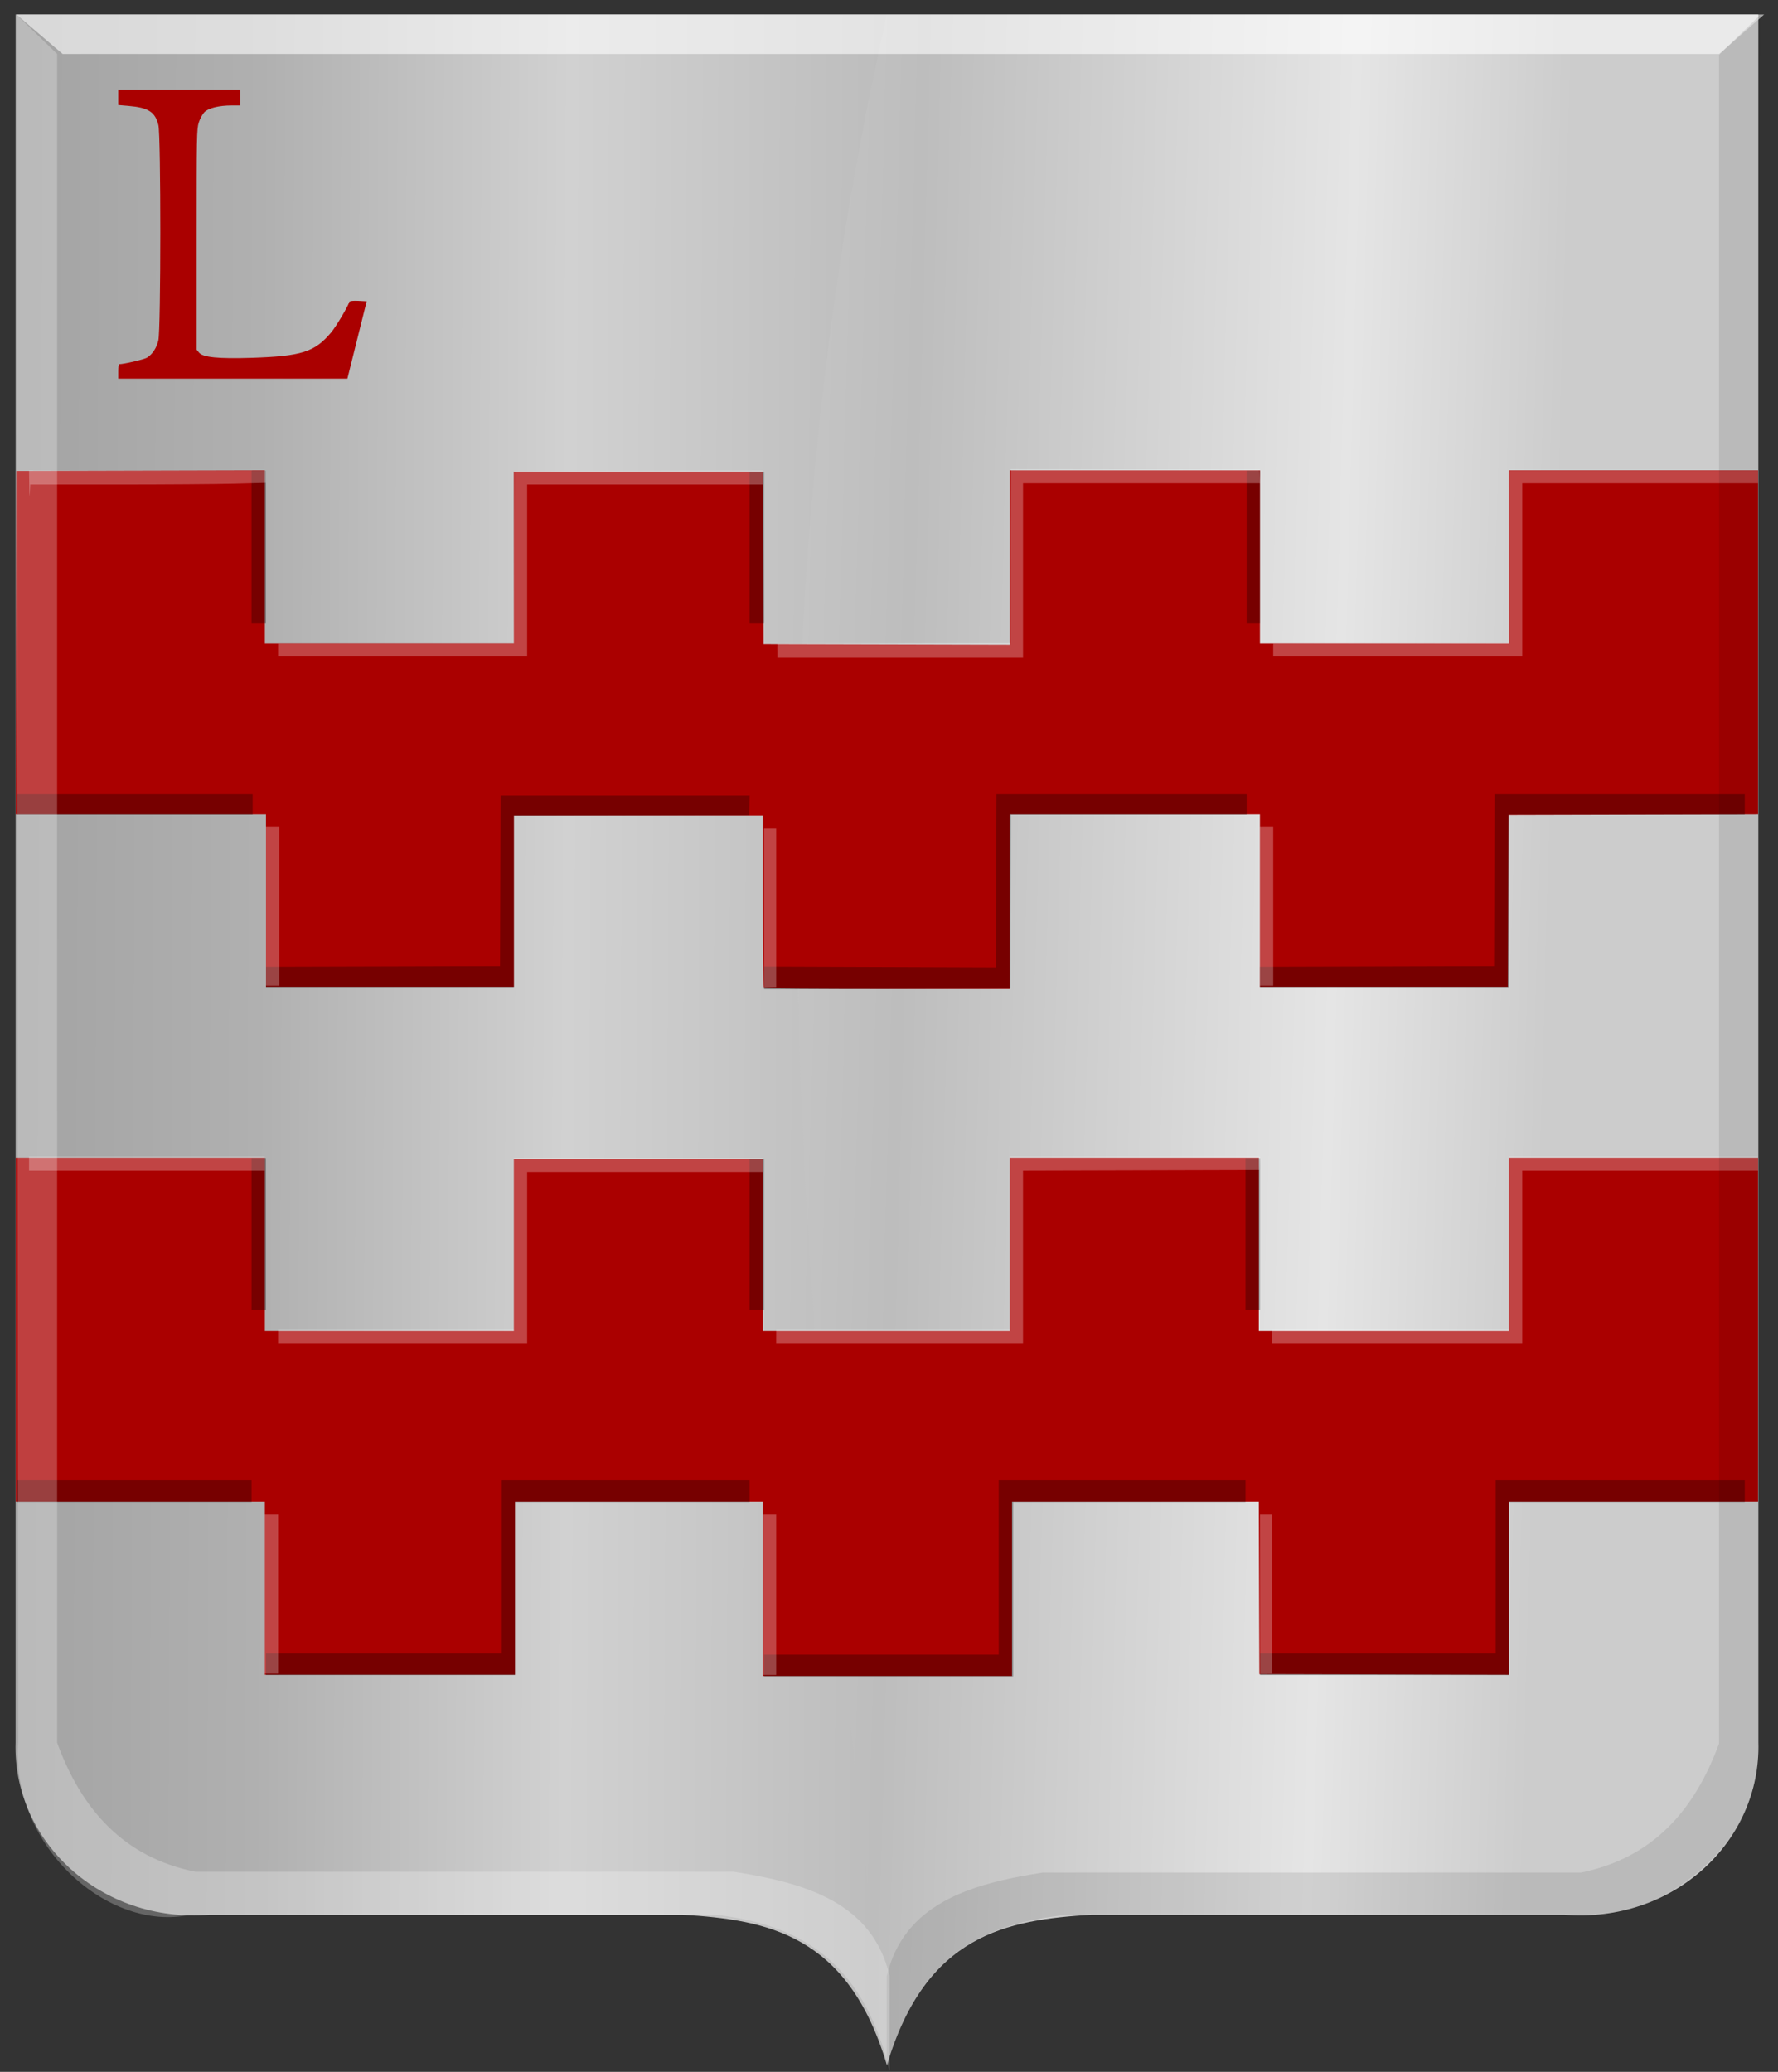 <?xml version="1.0" encoding="UTF-8" standalone="no"?>
<!-- Created with Inkscape (http://www.inkscape.org/) -->

<svg
   xmlns:dc="http://purl.org/dc/elements/1.1/"
   xmlns:cc="http://creativecommons.org/ns#"
   xmlns:rdf="http://www.w3.org/1999/02/22-rdf-syntax-ns#"
   xmlns:svg="http://www.w3.org/2000/svg"
   xmlns="http://www.w3.org/2000/svg"
   xmlns:xlink="http://www.w3.org/1999/xlink"
   xmlns:sodipodi="http://sodipodi.sourceforge.net/DTD/sodipodi-0.dtd"
   xmlns:inkscape="http://www.inkscape.org/namespaces/inkscape"
   width="352.031"
   height="410.156"
   id="svg10457"
   version="1.1"
   inkscape:version="0.48.4 r9939"
   sodipodi:docname="Hornaar.svg">
  <rect width="100%" height="100%" fill="#333333" stroke="none"/>
  <defs
     id="defs10459">
    <linearGradient
       inkscape:collect="always"
       id="linearGradient11420">
      <stop
         style="stop-color:#ffffff;stop-opacity:1;"
         offset="0"
         id="stop11422" />
      <stop
         style="stop-color:#ffffff;stop-opacity:0;"
         offset="1"
         id="stop11424" />
    </linearGradient>
    <linearGradient
       inkscape:collect="always"
       id="linearGradient11396">
      <stop
         style="stop-color:#ffffff;stop-opacity:1;"
         offset="0"
         id="stop11398" />
      <stop
         style="stop-color:#ffffff;stop-opacity:0;"
         offset="1"
         id="stop11400" />
    </linearGradient>
    <linearGradient
       inkscape:collect="always"
       id="linearGradient11388">
      <stop
         style="stop-color:#ffffff;stop-opacity:1;"
         offset="0"
         id="stop11390" />
      <stop
         style="stop-color:#ffffff;stop-opacity:0;"
         offset="1"
         id="stop11392" />
    </linearGradient>
    <linearGradient
       inkscape:collect="always"
       id="linearGradient11380">
      <stop
         style="stop-color:#ffffff;stop-opacity:1;"
         offset="0"
         id="stop11382" />
      <stop
         style="stop-color:#ffffff;stop-opacity:0;"
         offset="1"
         id="stop11384" />
    </linearGradient>
    <linearGradient
       inkscape:collect="always"
       id="linearGradient11372">
      <stop
         style="stop-color:#ffffff;stop-opacity:1;"
         offset="0"
         id="stop11374" />
      <stop
         style="stop-color:#ffffff;stop-opacity:0;"
         offset="1"
         id="stop11376" />
    </linearGradient>
    <linearGradient
       inkscape:collect="always"
       id="linearGradient11364">
      <stop
         style="stop-color:#ffffff;stop-opacity:1;"
         offset="0"
         id="stop11366" />
      <stop
         style="stop-color:#ffffff;stop-opacity:0;"
         offset="1"
         id="stop11368" />
    </linearGradient>
    <linearGradient
       inkscape:collect="always"
       id="linearGradient11356">
      <stop
         style="stop-color:#ffffff;stop-opacity:1;"
         offset="0"
         id="stop11358" />
      <stop
         style="stop-color:#ffffff;stop-opacity:0;"
         offset="1"
         id="stop11360" />
    </linearGradient>
    <linearGradient
       inkscape:collect="always"
       id="linearGradient11348">
      <stop
         style="stop-color:#ffffff;stop-opacity:1;"
         offset="0"
         id="stop11350" />
      <stop
         style="stop-color:#ffffff;stop-opacity:0;"
         offset="1"
         id="stop11352" />
    </linearGradient>
    <linearGradient
       inkscape:collect="always"
       id="linearGradient11340">
      <stop
         style="stop-color:#ffffff;stop-opacity:1;"
         offset="0"
         id="stop11342" />
      <stop
         style="stop-color:#ffffff;stop-opacity:0;"
         offset="1"
         id="stop11344" />
    </linearGradient>
    <linearGradient
       inkscape:collect="always"
       id="linearGradient11332">
      <stop
         style="stop-color:#ffffff;stop-opacity:1;"
         offset="0"
         id="stop11334" />
      <stop
         style="stop-color:#ffffff;stop-opacity:0;"
         offset="1"
         id="stop11336" />
    </linearGradient>
    <linearGradient
       inkscape:collect="always"
       xlink:href="#linearGradient24787-9-2-3"
       id="linearGradient24793-0-8-4"
       x1="344.701"
       y1="167.152"
       x2="366.472"
       y2="167.152"
       gradientUnits="userSpaceOnUse"
       gradientTransform="matrix(-1,0,0,1,521.761,133.933)" />
    <linearGradient
       inkscape:collect="always"
       id="linearGradient24787-9-2-3">
      <stop
         style="stop-color:#000000;stop-opacity:1;"
         offset="0"
         id="stop24789-7-9-2" />
      <stop
         style="stop-color:#000000;stop-opacity:0;"
         offset="1"
         id="stop24791-3-4-6" />
    </linearGradient>
    <linearGradient
       gradientTransform="matrix(-1,0,0,1,498.644,131.724)"
       y2="169.362"
       x2="343.355"
       y1="169.362"
       x1="321.584"
       gradientUnits="userSpaceOnUse"
       id="linearGradient24756-7-4-0"
       xlink:href="#linearGradient24717-6-2-8-5"
       inkscape:collect="always" />
    <linearGradient
       inkscape:collect="always"
       id="linearGradient24717-6-2-8-5">
      <stop
         style="stop-color:#000000;stop-opacity:1;"
         offset="0"
         id="stop24719-1-6-2-4" />
      <stop
         style="stop-color:#000000;stop-opacity:0;"
         offset="1"
         id="stop24721-5-0-7-9" />
    </linearGradient>
    <linearGradient
       inkscape:collect="always"
       xlink:href="#linearGradient24725-6-5-0"
       id="linearGradient24731-1-2-6"
       x1="321.584"
       y1="169.362"
       x2="343.355"
       y2="169.362"
       gradientUnits="userSpaceOnUse"
       gradientTransform="matrix(1.034,0,0,1,-198.568,131.37)" />
    <linearGradient
       inkscape:collect="always"
       id="linearGradient24725-6-5-0">
      <stop
         style="stop-color:#ffffff;stop-opacity:1;"
         offset="0"
         id="stop24727-5-8-8" />
      <stop
         style="stop-color:#ffffff;stop-opacity:0;"
         offset="1"
         id="stop24729-7-4-2" />
    </linearGradient>
    <linearGradient
       inkscape:collect="always"
       xlink:href="#linearGradient24717-4-3-4"
       id="linearGradient24723-5-7-7"
       x1="321.584"
       y1="169.362"
       x2="343.355"
       y2="169.362"
       gradientUnits="userSpaceOnUse"
       gradientTransform="matrix(1.034,0,0,1,-198.568,131.37)" />
    <linearGradient
       inkscape:collect="always"
       id="linearGradient24717-4-3-4">
      <stop
         style="stop-color:#000000;stop-opacity:1;"
         offset="0"
         id="stop24719-12-9-0" />
      <stop
         style="stop-color:#000000;stop-opacity:0;"
         offset="1"
         id="stop24721-0-5-7" />
    </linearGradient>
    <linearGradient
       inkscape:collect="always"
       xlink:href="#linearGradient21651"
       id="linearGradient4421"
       gradientUnits="userSpaceOnUse"
       x1="0"
       y1="174.07"
       x2="30"
       y2="174.07"
       gradientTransform="translate(-18.183,-131.022)" />
    <linearGradient
       id="linearGradient21651">
      <stop
         id="stop21653"
         offset="0"
         style="stop-color:#cc992d;stop-opacity:1;" />
      <stop
         id="stop21655"
         offset="0.143"
         style="stop-color:#e1a832;stop-opacity:1;" />
      <stop
         style="stop-color:#e5cf5c;stop-opacity:1;"
         offset="0.321"
         id="stop21657" />
      <stop
         id="stop21659"
         offset="0.5"
         style="stop-color:#e5c547;stop-opacity:1;" />
      <stop
         style="stop-color:#ffffa3;stop-opacity:1;"
         offset="0.75"
         id="stop21661" />
      <stop
         id="stop21663"
         offset="0.875"
         style="stop-color:#ffd94d;stop-opacity:1;" />
      <stop
         style="stop-color:#ffdb4e;stop-opacity:1;"
         offset="1"
         id="stop21665" />
    </linearGradient>
    <linearGradient
       gradientUnits="userSpaceOnUse"
       y2="174.07"
       x2="30"
       y1="174.07"
       x1="0"
       id="linearGradient4379"
       xlink:href="#linearGradient21651"
       inkscape:collect="always" />
    <linearGradient
       id="linearGradient4070-8-2-8-8-7-0-6-5">
      <stop
         style="stop-color:#a3a3a3;stop-opacity:1;"
         offset="0"
         id="stop4072-1-2-6-4-1-4-7-9" />
      <stop
         style="stop-color:#b0b0b0;stop-opacity:1;"
         offset="0.143"
         id="stop4074-8-0-7-0-4-8-7-1" />
      <stop
         id="stop4076-6-1-0-3-7-5-9-8"
         offset="0.321"
         style="stop-color:#d1d1d1;stop-opacity:1;" />
      <stop
         style="stop-color:#bdbdbd;stop-opacity:1;"
         offset="0.5"
         id="stop4078-0-2-8-7-6-7-6-1" />
      <stop
         id="stop4080-2-7-1-8-8-3-4-7"
         offset="0.75"
         style="stop-color:#e5e5e5;stop-opacity:1;" />
      <stop
         style="stop-color:#cccccc;stop-opacity:1;"
         offset="0.875"
         id="stop4082-4-7-8-3-2-3-1-8" />
      <stop
         id="stop4084-9-0-3-1-3-0-9-6"
         offset="1"
         style="stop-color:#cccccc;stop-opacity:1;" />
    </linearGradient>
    <linearGradient
       gradientUnits="userSpaceOnUse"
       y2="204.963"
       x2="29.643"
       y1="204.963"
       x1="3.214"
       id="linearGradient4389"
       xlink:href="#linearGradient4070-8-2-8-8-7-0-6-5"
       inkscape:collect="always"
       gradientTransform="translate(318.246,196.198)" />
    <linearGradient
       inkscape:collect="always"
       xlink:href="#linearGradient21651"
       id="linearGradient11294"
       x1="173.546"
       y1="463.842"
       x2="418.644"
       y2="463.842"
       gradientUnits="userSpaceOnUse"
       gradientTransform="translate(-3.075646e-6,-2.276593e-8)" />
    <linearGradient
       inkscape:collect="always"
       xlink:href="#linearGradient21651"
       id="linearGradient11302"
       x1="167.382"
       y1="463.079"
       x2="414.72"
       y2="463.079"
       gradientUnits="userSpaceOnUse"
       gradientTransform="translate(-3.075646e-6,-2.276593e-8)" />
    <linearGradient
       inkscape:collect="always"
       xlink:href="#linearGradient21651"
       id="linearGradient11310"
       x1="321.369"
       y1="187.968"
       x2="366.116"
       y2="187.968"
       gradientUnits="userSpaceOnUse"
       gradientTransform="translate(-218.489,-0.732)" />
    <linearGradient
       inkscape:collect="always"
       xlink:href="#linearGradient21651"
       id="linearGradient11318"
       x1="242.916"
       y1="440.353"
       x2="336.391"
       y2="439.595"
       gradientUnits="userSpaceOnUse"
       gradientTransform="translate(-3.075646e-6,-2.276593e-8)" />
    <linearGradient
       inkscape:collect="always"
       xlink:href="#linearGradient21651"
       id="linearGradient11326"
       x1="241.646"
       y1="445.508"
       x2="343.203"
       y2="440.205"
       gradientUnits="userSpaceOnUse"
       gradientTransform="translate(-3.075646e-6,-2.276593e-8)" />
    <radialGradient
       inkscape:collect="always"
       xlink:href="#linearGradient11332"
       id="radialGradient11338"
       cx="709.875"
       cy="-179.125"
       fx="709.875"
       fy="-179.125"
       r="12.875"
       gradientUnits="userSpaceOnUse" />
    <radialGradient
       inkscape:collect="always"
       xlink:href="#linearGradient11340"
       id="radialGradient11346"
       cx="709.875"
       cy="-179.125"
       fx="709.875"
       fy="-179.125"
       r="12.875"
       gradientUnits="userSpaceOnUse" />
    <radialGradient
       inkscape:collect="always"
       xlink:href="#linearGradient11348"
       id="radialGradient11354"
       cx="709.875"
       cy="-179.125"
       fx="709.875"
       fy="-179.125"
       r="12.875"
       gradientUnits="userSpaceOnUse" />
    <radialGradient
       inkscape:collect="always"
       xlink:href="#linearGradient11356"
       id="radialGradient11362"
       cx="709.875"
       cy="-179.125"
       fx="709.875"
       fy="-179.125"
       r="12.875"
       gradientUnits="userSpaceOnUse" />
    <radialGradient
       inkscape:collect="always"
       xlink:href="#linearGradient11364"
       id="radialGradient11370"
       cx="709.875"
       cy="-179.125"
       fx="709.875"
       fy="-179.125"
       r="12.875"
       gradientUnits="userSpaceOnUse" />
    <radialGradient
       inkscape:collect="always"
       xlink:href="#linearGradient11372"
       id="radialGradient11378"
       cx="636.625"
       cy="-125.687"
       fx="636.625"
       fy="-125.687"
       r="9.375"
       gradientTransform="matrix(1,0,0,0.58,0,-52.789)"
       gradientUnits="userSpaceOnUse" />
    <radialGradient
       inkscape:collect="always"
       xlink:href="#linearGradient11380"
       id="radialGradient11386"
       cx="636.625"
       cy="-125.687"
       fx="636.625"
       fy="-125.687"
       r="9.375"
       gradientTransform="matrix(1,0,0,0.58,0,-52.789)"
       gradientUnits="userSpaceOnUse" />
    <radialGradient
       inkscape:collect="always"
       xlink:href="#linearGradient11388"
       id="radialGradient11394"
       cx="636.625"
       cy="-125.687"
       fx="636.625"
       fy="-125.687"
       r="9.375"
       gradientTransform="matrix(1,0,0,0.58,0,-52.789)"
       gradientUnits="userSpaceOnUse" />
    <radialGradient
       inkscape:collect="always"
       xlink:href="#linearGradient11396"
       id="radialGradient11402"
       cx="636.625"
       cy="-125.687"
       fx="636.625"
       fy="-125.687"
       r="9.375"
       gradientTransform="matrix(1,0,0,0.58,0,-52.789)"
       gradientUnits="userSpaceOnUse" />
    <linearGradient
       inkscape:collect="always"
       xlink:href="#linearGradient21651"
       id="linearGradient11410"
       x1="108.953"
       y1="201.441"
       x2="474.256"
       y2="197.906"
       gradientUnits="userSpaceOnUse" />
    <linearGradient
       inkscape:collect="always"
       xlink:href="#linearGradient21651"
       id="linearGradient11418"
       x1="119.971"
       y1="203.064"
       x2="476.056"
       y2="201.549"
       gradientUnits="userSpaceOnUse" />
    <radialGradient
       inkscape:collect="always"
       xlink:href="#linearGradient11420"
       id="radialGradient11426"
       cx="636.625"
       cy="-125.687"
       fx="636.625"
       fy="-125.687"
       r="9.375"
       gradientTransform="matrix(1,0,0,0.58,0,-52.789)"
       gradientUnits="userSpaceOnUse" />
    <linearGradient
       inkscape:collect="always"
       xlink:href="#linearGradient4070-8-2-8-8-7-0-6-5"
       id="linearGradient6004"
       x1="98.696"
       y1="425.897"
       x2="442.05"
       y2="427.326"
       gradientUnits="userSpaceOnUse" />
    <linearGradient
       inkscape:collect="always"
       xlink:href="#linearGradient4070-8-2-8-8-7-0-6-5"
       id="linearGradient6012"
       x1="103.355"
       y1="416.611"
       x2="446.021"
       y2="425.897"
       gradientUnits="userSpaceOnUse" />
    <filter
       color-interpolation-filters="sRGB"
       inkscape:collect="always"
       id="filter5395">
      <feGaussianBlur
         inkscape:collect="always"
         stdDeviation="9.283"
         id="feGaussianBlur5397" />
    </filter>
    <filter
       color-interpolation-filters="sRGB"
       inkscape:collect="always"
       id="filter5395-9">
      <feGaussianBlur
         inkscape:collect="always"
         stdDeviation="9.283"
         id="feGaussianBlur5397-8" />
    </filter>
    <filter
       color-interpolation-filters="sRGB"
       inkscape:collect="always"
       id="filter5395-2">
      <feGaussianBlur
         inkscape:collect="always"
         stdDeviation="9.283"
         id="feGaussianBlur5397-1" />
    </filter>
  </defs>
  <sodipodi:namedview
     id="base"
     pagecolor="#ffffff"
     bordercolor="#666666"
     borderopacity="1.0"
     inkscape:pageopacity="0.0"
     inkscape:pageshadow="2"
     inkscape:zoom="0.7"
     inkscape:cx="685.09419"
     inkscape:cy="177.19322"
     inkscape:document-units="px"
     inkscape:current-layer="layer1"
     showgrid="false"
     fit-margin-top="0"
     fit-margin-left="0"
     fit-margin-right="0"
     fit-margin-bottom="0"
     inkscape:window-width="1600"
     inkscape:window-height="837"
     inkscape:window-x="-8"
     inkscape:window-y="-8"
     inkscape:window-maximized="1" />
  <g
     inkscape:label="Laag 1"
     inkscape:groupmode="layer"
     id="layer1"
     transform="translate(-96.75,-220.031)">
    <path
       style="fill:url(#linearGradient6004);fill-opacity:1;stroke:#000000;stroke-width:2.24px;stroke-linecap:butt;stroke-linejoin:miter;stroke-opacity:0"
       d="m 272.359,222.898 -172.529,0 0,342.118 c -0.568,19.482 16.839,35.844 38.413,34.07 l 48.553,0 45.029,0 c 16.766,0.996 32.864,3.829 40.534,29.811 l 0,-405.999 z"
       id="path2830-7"
       sodipodi:nodetypes="cccccccc"
       inkscape:connector-curvature="0" />
    <path
       style="fill:url(#linearGradient6012);fill-opacity:1;stroke:#000000;stroke-width:2.24px;stroke-linecap:butt;stroke-linejoin:miter;stroke-opacity:0"
       d="m 272.359,222.898 172.529,0 0,342.118 c 0.568,19.482 -16.839,35.844 -38.413,34.07 l -48.553,0 -45.029,0 c -16.766,0.996 -32.864,3.829 -40.534,29.811 -14.011,-132.97 -32.032,-265.263 0,-405.999 z"
       id="path2830-1-9"
       sodipodi:nodetypes="cccccccc"
       inkscape:connector-curvature="0" />
    <path
       style="fill:#aa0000"
       d="m 247.807,534.559 0,-17.266 -24.545,0 -24.545,0 0,17.14 0,17.14 -24.765,0 -24.765,0 0,-17.14 0,-17.14 -24.655,0 -24.655,0 0,-34.028 0,-34.028 24.655,0 24.655,0 0,17.14 0,17.14 24.655,0 24.655,0 0,-17.014 0,-17.014 24.655,0 24.655,0 0,17.014 0,17.014 24.435,0 24.435,0 0,-17.14 0,-17.14 24.655,0 24.655,0 0,17.14 0,17.14 24.765,0 24.765,0 0,-17.14 0,-17.14 24.655,0 24.655,0 0,34.028 0,34.028 -24.655,0 -24.655,0 0,17.141 0,17.141 -24.71,-0.064 -24.71,-0.064 -0.057,-17.077 -0.057,-17.077 -24.434,0 -24.434,0 0,17.266 0,17.266 -24.655,0 -24.655,0 0,-17.266 z m 0.147,-119.013 c -0.081,-0.092 -0.147,-7.805 -0.147,-17.14 l 0,-16.972 -24.655,0 -24.655,0 0,17.014 0,17.014 -24.545,0 -24.545,0 0,-17.14 0,-17.14 -24.766,0 -24.766,0 0.056,-33.965 0.056,-33.965 24.6,-0.064 24.6,-0.064 0,17.141 0,17.141 24.655,0 24.655,0 0,-17.014 0,-17.014 24.654,0 24.654,0 0.057,17.077 0.057,17.077 24.38,0.064 24.38,0.064 0,-17.267 0,-17.267 24.765,0 24.765,0 0,17.14 0,17.14 24.655,0 24.655,0 0,-17.14 0,-17.14 24.655,0 24.655,0 0,34.027 0,34.027 -24.71,0.064 -24.71,0.064 -0.057,17.077 -0.057,17.077 -24.544,0 -24.544,0 0,-17.14 0,-17.14 -24.765,0 -24.765,0 0,17.266 0,17.266 -24.288,0 c -13.359,0 -24.355,-0.076 -24.435,-0.168 z"
       id="path3891"
       inkscape:connector-curvature="0" />
    <path
       style="fill:#000000;fill-opacity:0.302"
       d="m 248.039,549.752 0,-2.142 23.225,0 23.224,0 0,-17.266 0,-17.266 24.435,0 24.435,0 0,2.143 0,2.142 -23.004,0 -23.004,0 0,17.266 0,17.266 -24.655,0 -24.655,0 0,-2.142 z m -98.622,-0.252 0,-2.142 23.335,0 23.335,0 0,-17.14 0,-17.14 24.545,0 24.545,0 0,2.143 0,2.142 -23.225,0 -23.225,0 0,17.14 0,17.14 -24.655,0 -24.655,0 0,-2.143 z m 196.803,0 0,-2.142 23.335,0 23.335,0 0,-17.14 0,-17.14 24.655,0 24.655,0 0,2.143 0,2.142 -23.335,0 -23.335,0 0,17.14 0,17.14 -24.655,0 -24.655,0 0,-2.143 z m -246.114,-34.28 0,-2.143 23.224,0 23.225,0 0,2.143 0,2.142 -23.225,0 -23.224,0 0,-2.142 z m 46.449,-50.916 0,-14.997 1.431,0 1.431,0 0,14.997 0,14.997 -1.431,0 -1.431,0 0,-14.997 z m 98.622,0.126 0,-14.871 1.431,0 1.431,0 0,14.871 0,14.871 -1.431,0 -1.431,0 0,-14.871 z m 98.181,-0.126 0,-14.997 1.431,0 1.431,0 0,14.997 0,14.997 -1.431,0 -1.431,0 0,-14.997 z m -95.32,-50.684 0,-2.165 22.949,0.084 22.949,0.084 0.057,-17.203 0.057,-17.203 24.764,0 24.764,0 0,2.016 0,2.016 -23.333,0 -23.333,0 -0.057,17.203 -0.057,17.203 -24.38,0.064 -24.38,0.064 0,-2.165 z m -98.622,-0.105 0,-2.015 23.169,-0.064 23.169,-0.064 0.057,-16.951 0.057,-16.951 24.663,0 24.663,0 -0.064,1.953 -0.064,1.953 -23.28,0.064 -23.28,0.064 0,17.013 0,17.013 -24.545,0 -24.545,0 0,-2.015 z m 196.803,0 0,-2.015 23.169,-0.064 23.169,-0.064 0.057,-17.077 0.057,-17.077 24.764,0 24.764,0 0,2.016 0,2.016 -23.335,0 -23.335,0 0,17.14 0,17.14 -24.655,0 -24.655,0 0,-2.015 z m -246.114,-34.281 0,-2.016 23.335,0 23.335,0 0,2.016 0,2.016 -23.335,0 -23.335,0 0,-2.016 z m 46.449,-50.916 0,-15.123 1.431,0 1.431,0 0,15.123 0,15.123 -1.431,0 -1.431,0 0,-15.123 z m 98.622,0.126 0,-14.997 1.431,0 1.431,0 0,14.997 0,14.997 -1.431,0 -1.431,0 0,-14.997 z m 98.401,-0.126 0,-15.123 1.321,0 1.321,0 0,15.123 0,15.123 -1.321,0 -1.321,0 0,-15.123 z"
       id="path3923"
       inkscape:connector-curvature="0" />
    <path
       style="fill:#ffffff;fill-opacity:0.269"
       d="m 247.792,535.732 0,-15.88 1.321,0 1.321,0 0,15.88 0,15.88 -1.321,0 -1.321,0 0,-15.88 z m -98.622,-0.126 0,-15.754 1.321,0 1.321,0 0,15.754 0,15.754 -1.321,0 -1.321,0 0,-15.754 z m 197.023,0 0,-15.754 1.211,0 1.211,0 0,15.754 0,15.754 -1.211,0 -1.211,0 0,-15.754 z m -194.381,-50.916 0,-1.386 23.335,0 23.335,0 0,-17.014 0,-17.014 24.655,0 24.655,0 0,1.386 0,1.386 -23.335,0 -23.335,0 0,17.014 0,17.014 -24.655,0 -24.655,0 0,-1.386 z m 98.622,0 0,-1.386 23.114,0 23.114,0 0,-17.14 0,-17.14 24.777,0 24.777,0 -0.067,1.323 -0.067,1.323 -23.39,0.064 -23.39,0.064 0,17.139 0,17.139 -24.435,0 -24.435,0 0,-1.386 z m 98.181,0 0,-1.386 23.445,0 23.445,0 0,-17.14 0,-17.14 24.655,0 24.655,0 0,1.386 0,1.386 -23.335,0 -23.335,0 0,17.14 0,17.14 -24.765,0 -24.765,0 0,-1.386 z m -246.114,-34.28 0,-1.386 23.335,0 23.335,0 0,1.386 0,1.386 -23.335,0 -23.335,0 0,-1.386 z m 145.511,-50.664 0,-15.754 1.211,0 1.211,0 0,15.754 0,15.754 -1.211,0 -1.211,0 0,-15.754 z m -98.622,-0.252 0,-15.754 1.321,0 1.321,0 0,15.754 0,15.754 -1.321,0 -1.321,0 0,-15.754 z m 196.803,0 0,-15.754 1.321,0 1.321,0 0,15.754 0,15.754 -1.321,0 -1.321,0 0,-15.754 z m -95.54,-50.662 0,-1.385 23.059,-0.064 23.059,-0.064 0.057,-17.204 0.057,-17.204 24.599,0.064 24.599,0.064 0.067,1.323 0.067,1.323 -23.456,0 -23.456,0 0,17.266 0,17.266 -24.325,0 -24.325,0 0,-1.385 z m -98.842,-0.127 0,-1.26 23.333,0 23.333,0 0.057,-17.077 0.057,-17.077 24.6,-0.064 24.6,-0.064 0,1.387 0,1.387 -23.335,0 -23.335,0 0,17.014 0,17.014 -24.655,0 -24.655,0 0,-1.26 z m 197.023,0 0,-1.259 23.28,-0.064 23.28,-0.064 0.057,-17.077 0.057,-17.077 24.654,0 24.654,0 0,1.26 0,1.26 -23.335,0 -23.335,0 0,17.14 0,17.14 -24.655,0 -24.655,0 0,-1.259 z m -246.291,-32.454 -0.043,-3.088 23.445,0 23.445,0 0,1.22 0,1.22 -6.31,0.167 c -3.47,0.092 -13.966,0.167 -23.325,0.167 l -17.015,0 -0.077,1.701 c -0.047,1.046 -0.094,0.511 -0.12,-1.386 z"
       id="path3915"
       inkscape:connector-curvature="0" />
    <path
       style="fill:#ffffff;fill-opacity:0.581;stroke:#000000;stroke-width:2.24px;stroke-linecap:butt;stroke-linejoin:miter;stroke-opacity:0"
       d="m 99.992,222.902 9.16,7.808 327.991,0 8.89,-7.808 -346.041,0 z"
       id="path4075-1-8"
       inkscape:connector-curvature="0" />
    <path
       style="fill:#000000;fill-opacity:0.09;stroke:#000000;stroke-width:2.24px;stroke-linecap:butt;stroke-linejoin:miter;stroke-opacity:0"
       d="m 445.173,223.075 -8.065,7.808 0,334.31 c -4.847,13.271 -13.168,22.676 -27.352,25.552 l -106.603,0 c -14.488,2.255 -27.452,6.18 -30.859,20.584 l 0,18.809 c 5.408,-22.532 18.746,-29.014 34.366,-30.876 l 104.149,0 c 16.037,0.413 35.46,-15.348 34.015,-34.07 l 0.351,-342.118 z"
       id="path4051-6-5-5"
       sodipodi:nodetypes="ccccccccccc"
       inkscape:connector-curvature="0" />
    <path
       style="fill:#ffffff;fill-opacity:0.247;stroke:#000000;stroke-width:2.24px;stroke-linecap:butt;stroke-linejoin:miter;stroke-opacity:0"
       d="m 99.992,222.902 8.065,7.808 0,334.31 c 4.847,13.271 13.168,22.676 27.352,25.552 l 106.603,0 c 14.488,2.255 27.452,6.18 30.859,20.584 l 0,18.809 c -5.408,-22.532 -18.746,-29.014 -34.366,-30.876 l -104.149,0 C 118.32,602.599 98.897,585.668 100.342,565.019 L 99.992,222.902 z"
       id="path4051-8-7"
       sodipodi:nodetypes="ccccccccccc"
       inkscape:connector-curvature="0" />
    <path
       style="fill:#aa0000;fill-opacity:1"
       d="m 120.164,293.558 c 0,-0.787 0.08,-1.431 0.178,-1.432 0.956,-0.009 4.952,-0.941 5.498,-1.282 1.09,-0.681 1.881,-1.876 2.262,-3.418 0.513,-2.074 0.521,-40.588 0.008,-42.644 -0.645,-2.589 -1.973,-3.444 -5.875,-3.781 l -2.072,-0.179 0,-1.531 0,-1.531 12.075,0 12.075,0 0,1.574 0,1.574 -1.697,0 c -2.506,0 -4.603,0.515 -5.402,1.328 -0.374,0.38 -0.874,1.299 -1.111,2.042 -0.404,1.265 -0.431,2.747 -0.431,23.162 l 0,21.811 0.508,0.614 c 0.749,0.905 3.876,1.213 10.265,1.009 10.056,-0.32 12.63,-1.143 15.915,-5.085 0.966,-1.16 3.3,-5.098 3.543,-5.979 0.05,-0.182 0.741,-0.266 1.765,-0.214 l 1.682,0.086 -1.911,7.654 -1.911,7.654 -22.682,0 -22.682,0 0,-1.431 z"
       id="path7371"
       inkscape:connector-curvature="0" />
  </g>
</svg>
